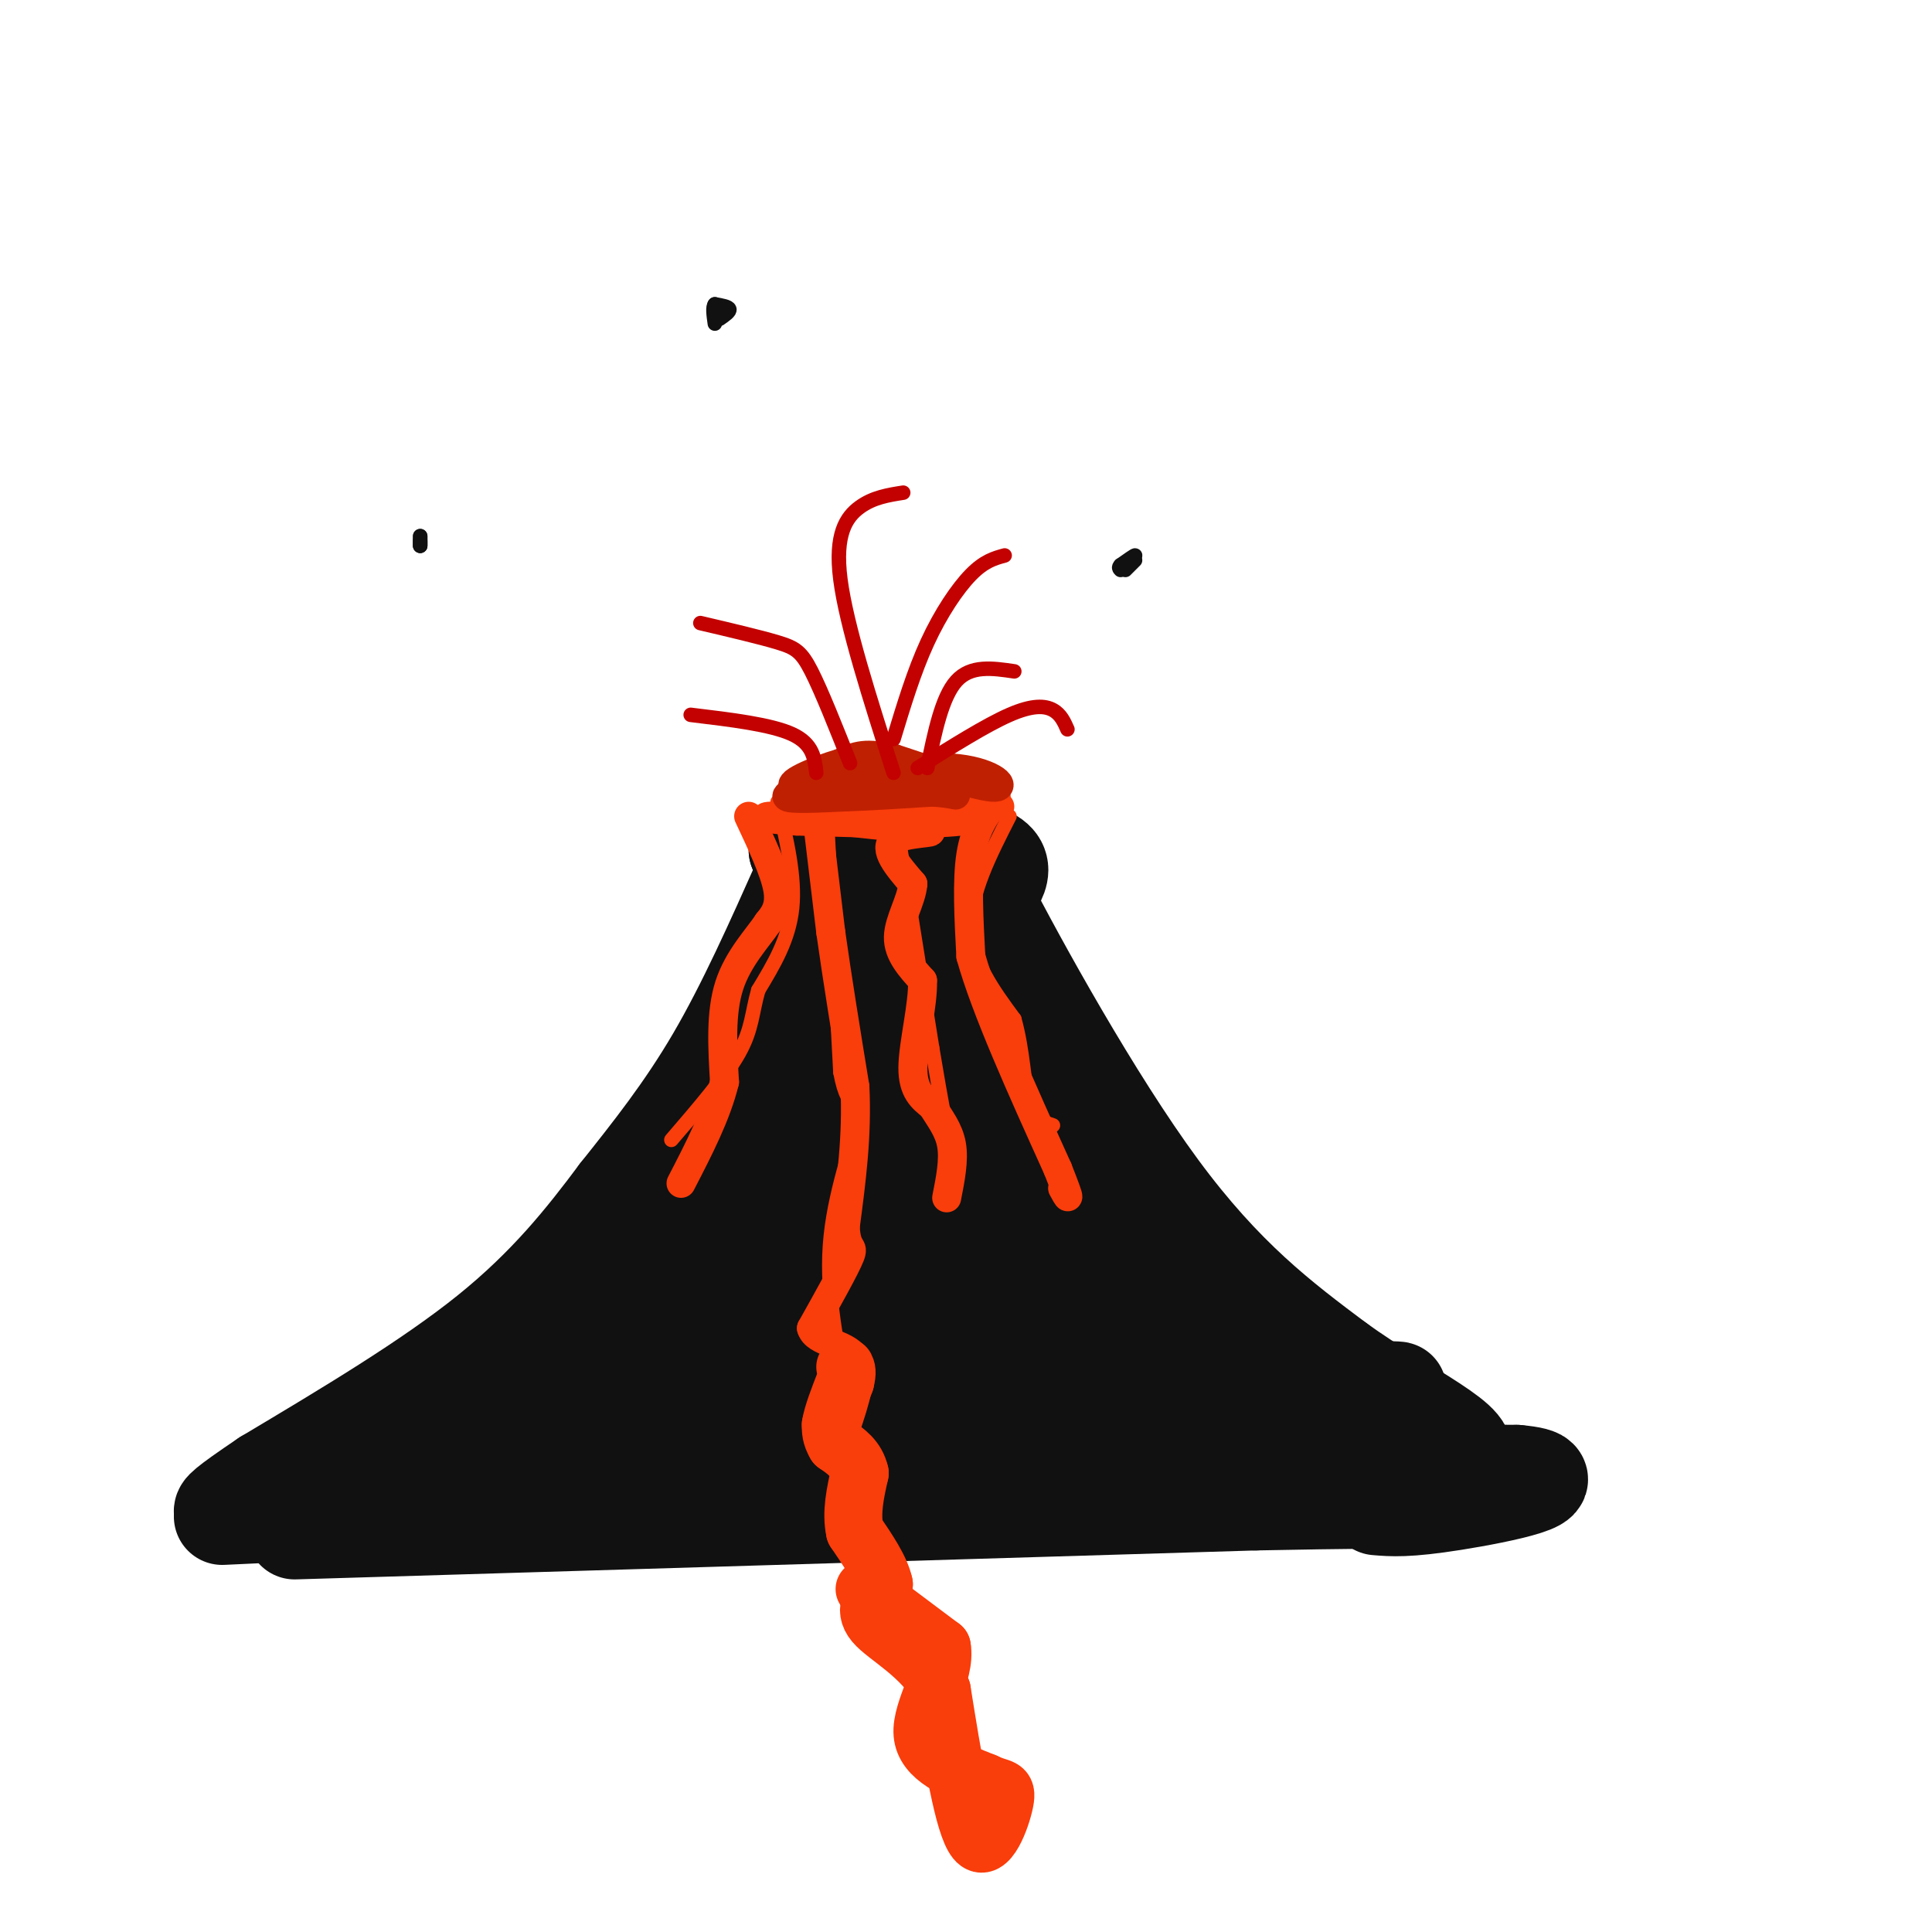 <svg viewBox='0 0 400 400' version='1.1' xmlns='http://www.w3.org/2000/svg' xmlns:xlink='http://www.w3.org/1999/xlink'><g fill='none' stroke='rgb(17,17,17)' stroke-width='20' stroke-linecap='round' stroke-linejoin='round'><path d='M184,185c-11.917,19.583 -23.833,39.167 -37,55c-13.167,15.833 -27.583,27.917 -42,40'/><path d='M105,280c-14.167,11.667 -28.583,20.833 -43,30'/><path d='M186,189c7.083,15.667 14.167,31.333 26,47c11.833,15.667 28.417,31.333 45,47'/><path d='M257,283c15.833,12.167 32.917,19.083 50,26'/><path d='M61,317c0.000,0.000 199.000,-6.000 199,-6'/><path d='M260,311c39.702,-0.810 39.458,0.167 29,-2c-10.458,-2.167 -31.131,-7.476 -44,-12c-12.869,-4.524 -17.935,-8.262 -23,-12'/><path d='M222,285c-12.675,-12.469 -32.861,-37.641 -42,-50c-9.139,-12.359 -7.230,-11.904 -5,-16c2.230,-4.096 4.780,-12.742 5,-13c0.220,-0.258 -1.890,7.871 -4,16'/><path d='M176,222c-2.905,6.429 -8.167,14.500 -10,19c-1.833,4.500 -0.238,5.429 -15,16c-14.762,10.571 -45.881,30.786 -77,51'/><path d='M74,308c-1.711,7.533 32.511,0.867 51,-11c18.489,-11.867 21.244,-28.933 24,-46'/><path d='M149,251c3.828,-9.713 1.397,-10.995 1,-15c-0.397,-4.005 1.239,-10.732 7,-17c5.761,-6.268 15.646,-12.077 20,-16c4.354,-3.923 3.177,-5.962 2,-8'/><path d='M179,195c0.933,-4.133 2.267,-10.467 0,-14c-2.267,-3.533 -8.133,-4.267 -14,-5'/><path d='M165,176c5.689,-1.222 26.911,-1.778 36,0c9.089,1.778 6.044,5.889 3,10'/><path d='M204,186c6.822,13.289 22.378,41.511 36,60c13.622,18.489 25.311,27.244 37,36'/><path d='M277,282c13.988,10.107 30.458,17.375 25,20c-5.458,2.625 -32.845,0.607 -48,-3c-15.155,-3.607 -18.077,-8.804 -21,-14'/><path d='M233,285c-31.321,1.214 -99.125,11.250 -112,13c-12.875,1.750 29.179,-4.786 60,-7c30.821,-2.214 50.411,-0.107 70,2'/><path d='M251,293c-28.115,0.625 -133.402,1.188 -123,0c10.402,-1.188 136.493,-4.128 158,-5c21.507,-0.872 -61.569,0.322 -91,-2c-29.431,-2.322 -5.215,-8.161 19,-14'/><path d='M214,272c-16.643,3.752 -67.750,20.132 -77,21c-9.250,0.868 23.356,-13.776 42,-28c18.644,-14.224 23.327,-28.029 20,-25c-3.327,3.029 -14.665,22.892 -21,35c-6.335,12.108 -7.667,16.459 -5,6c2.667,-10.459 9.334,-35.730 16,-61'/><path d='M189,220c-0.883,-4.671 -11.089,14.152 -21,27c-9.911,12.848 -19.526,19.720 -15,10c4.526,-9.720 23.193,-36.033 27,-34c3.807,2.033 -7.248,32.411 -13,52c-5.752,19.589 -6.203,28.389 2,16c8.203,-12.389 25.058,-45.968 33,-53c7.942,-7.032 6.971,12.484 6,32'/><path d='M208,270c1.917,10.180 3.710,19.631 6,12c2.290,-7.631 5.076,-32.345 5,-40c-0.076,-7.655 -3.015,1.750 0,12c3.015,10.250 11.983,21.345 12,24c0.017,2.655 -8.919,-3.131 -15,-6c-6.081,-2.869 -9.309,-2.820 -18,2c-8.691,4.820 -22.846,14.410 -37,24'/><path d='M161,298c-11.909,4.316 -23.182,3.105 -16,2c7.182,-1.105 32.818,-2.105 40,2c7.182,4.105 -4.091,13.316 -7,3c-2.909,-10.316 2.545,-40.158 8,-70'/><path d='M166,182c-5.833,13.083 -11.667,26.167 -18,37c-6.333,10.833 -13.167,19.417 -20,28'/><path d='M128,247c-7.067,9.467 -14.733,19.133 -27,29c-12.267,9.867 -29.133,19.933 -46,30'/><path d='M55,306c-9.167,6.167 -9.083,6.583 -9,7'/><path d='M46,314c0.000,0.000 171.000,-8.000 171,-8'/><path d='M217,306c44.667,-1.500 70.833,-1.250 97,-1'/><path d='M314,305c12.911,1.133 -3.311,4.467 -13,6c-9.689,1.533 -12.844,1.267 -16,1'/></g>
<g fill='none' stroke='rgb(249,61,11)' stroke-width='3' stroke-linecap='round' stroke-linejoin='round'><path d='M161,166c1.833,7.750 3.667,15.500 3,22c-0.667,6.500 -3.833,11.750 -7,17'/><path d='M157,205c-1.356,4.733 -1.244,8.067 -4,13c-2.756,4.933 -8.378,11.467 -14,18'/><path d='M171,166c0.000,0.000 3.000,56.000 3,56'/><path d='M174,222c1.762,9.583 4.667,5.542 4,9c-0.667,3.458 -4.905,14.417 -6,25c-1.095,10.583 0.952,20.792 3,31'/><path d='M175,287c0.833,5.833 1.417,4.917 2,4'/><path d='M185,167c0.000,0.000 8.000,50.000 8,50'/><path d='M193,217c2.000,12.000 3.000,17.000 4,22'/><path d='M209,169c-4.083,8.000 -8.167,16.000 -8,23c0.167,7.000 4.583,13.000 9,19'/><path d='M210,211c1.844,6.511 1.956,13.289 3,17c1.044,3.711 3.022,4.356 5,5'/></g>
<g fill='none' stroke='rgb(249,61,11)' stroke-width='6' stroke-linecap='round' stroke-linejoin='round'><path d='M207,167c0.000,0.000 -10.000,-1.000 -10,-1'/><path d='M197,166c-4.667,-0.167 -11.333,-0.083 -18,0'/><path d='M179,166c-5.833,0.333 -11.417,1.167 -17,2'/><path d='M162,168c0.333,0.500 9.667,0.750 19,1'/><path d='M181,169c6.500,-0.167 13.250,-1.083 20,-2'/><path d='M201,167c4.533,-0.978 5.867,-2.422 5,-2c-0.867,0.422 -3.933,2.711 -7,5'/><path d='M199,170c-6.833,0.833 -20.417,0.417 -34,0'/><path d='M165,170c-7.289,-0.356 -8.511,-1.244 -3,-1c5.511,0.244 17.756,1.622 30,3'/><path d='M192,172c2.933,0.511 -4.733,0.289 -7,2c-2.267,1.711 0.867,5.356 4,9'/><path d='M189,183c-0.267,3.444 -2.933,7.556 -3,11c-0.067,3.444 2.467,6.222 5,9'/><path d='M191,203c0.156,5.044 -1.956,13.156 -2,18c-0.044,4.844 1.978,6.422 4,8'/><path d='M193,229c1.556,2.533 3.444,4.867 4,8c0.556,3.133 -0.222,7.067 -1,11'/><path d='M169,168c0.000,0.000 3.000,25.000 3,25'/><path d='M172,193c1.333,9.500 3.167,20.750 5,32'/><path d='M177,225c0.500,10.167 -0.750,19.583 -2,29'/><path d='M175,254c0.267,5.178 1.933,3.622 1,6c-0.933,2.378 -4.467,8.689 -8,15'/><path d='M168,275c0.844,3.000 6.956,3.000 9,6c2.044,3.000 0.022,9.000 -2,15'/><path d='M175,296c0.000,3.333 1.000,4.167 2,5'/><path d='M155,169c2.667,5.667 5.333,11.333 6,15c0.667,3.667 -0.667,5.333 -2,7'/><path d='M159,191c-2.044,3.089 -6.156,7.311 -8,13c-1.844,5.689 -1.422,12.844 -1,20'/><path d='M150,224c-1.667,6.833 -5.333,13.917 -9,21'/><path d='M206,166c-2.083,2.833 -4.167,5.667 -5,11c-0.833,5.333 -0.417,13.167 0,21'/><path d='M201,198c3.000,10.833 10.500,27.417 18,44'/><path d='M219,242c3.167,8.000 2.083,6.000 1,4'/></g>
<g fill='none' stroke='rgb(191,32,1)' stroke-width='6' stroke-linecap='round' stroke-linejoin='round'><path d='M184,158c-4.167,1.917 -8.333,3.833 -8,4c0.333,0.167 5.167,-1.417 10,-3'/><path d='M186,159c-0.833,0.000 -7.917,1.500 -15,3'/><path d='M171,162c-4.644,1.133 -8.756,2.467 -8,3c0.756,0.533 6.378,0.267 12,0'/><path d='M175,165c5.000,-0.167 11.500,-0.583 18,-1'/><path d='M193,164c4.476,0.214 6.667,1.250 3,0c-3.667,-1.250 -13.190,-4.786 -15,-6c-1.810,-1.214 4.095,-0.107 10,1'/><path d='M191,159c3.845,1.429 8.458,4.500 7,4c-1.458,-0.500 -8.988,-4.571 -14,-6c-5.012,-1.429 -7.506,-0.214 -10,1'/><path d='M174,158c-4.978,1.444 -12.422,4.556 -9,5c3.422,0.444 17.711,-1.778 32,-4'/><path d='M197,159c7.911,0.533 11.689,3.867 9,4c-2.689,0.133 -11.844,-2.933 -21,-6'/><path d='M185,157c-4.667,-1.000 -5.833,-0.500 -7,0'/></g>
<g fill='none' stroke='rgb(195,1,1)' stroke-width='3' stroke-linecap='round' stroke-linejoin='round'><path d='M192,159c1.500,-7.333 3.000,-14.667 6,-18c3.000,-3.333 7.500,-2.667 12,-2'/><path d='M190,159c7.089,-4.444 14.178,-8.889 19,-11c4.822,-2.111 7.378,-1.889 9,-1c1.622,0.889 2.311,2.444 3,4'/><path d='M169,160c-0.333,-3.000 -0.667,-6.000 -5,-8c-4.333,-2.000 -12.667,-3.000 -21,-4'/><path d='M176,158c-2.956,-7.444 -5.911,-14.889 -8,-19c-2.089,-4.111 -3.311,-4.889 -7,-6c-3.689,-1.111 -9.844,-2.556 -16,-4'/><path d='M185,160c-4.889,-15.289 -9.778,-30.578 -11,-40c-1.222,-9.422 1.222,-12.978 4,-15c2.778,-2.022 5.889,-2.511 9,-3'/><path d='M185,153c2.111,-6.978 4.222,-13.956 7,-20c2.778,-6.044 6.222,-11.156 9,-14c2.778,-2.844 4.889,-3.422 7,-4'/></g>
<g fill='none' stroke='rgb(17,17,17)' stroke-width='3' stroke-linecap='round' stroke-linejoin='round'><path d='M233,117c1.083,-1.000 2.167,-2.000 2,-2c-0.167,0.000 -1.583,1.000 -3,2'/><path d='M232,117c-0.500,0.500 -0.250,0.750 0,1'/><path d='M87,112c0.000,0.000 0.000,1.000 0,1'/><path d='M87,113c0.000,-0.167 0.000,-1.083 0,-2'/><path d='M87,111c0.000,0.000 0.000,1.000 0,2'/><path d='M235,116c0.000,0.000 -2.000,2.000 -2,2'/><path d='M149,66c1.083,-0.750 2.167,-1.500 2,-2c-0.167,-0.500 -1.583,-0.750 -3,-1'/><path d='M148,63c-0.500,0.500 -0.250,2.250 0,4'/></g>
<g fill='none' stroke='rgb(249,61,11)' stroke-width='12' stroke-linecap='round' stroke-linejoin='round'><path d='M179,329c0.000,0.000 16.000,12.000 16,12'/><path d='M195,341c1.022,5.422 -4.422,12.978 -4,18c0.422,5.022 6.711,7.511 13,10'/><path d='M204,369c3.190,1.607 4.667,0.625 4,4c-0.667,3.375 -3.476,11.107 -6,8c-2.524,-3.107 -4.762,-17.054 -7,-31'/><path d='M195,350c-4.289,-7.578 -11.511,-11.022 -14,-14c-2.489,-2.978 -0.244,-5.489 2,-8'/><path d='M183,328c-0.667,-3.167 -3.333,-7.083 -6,-11'/><path d='M177,317c-0.833,-3.833 0.083,-7.917 1,-12'/><path d='M178,305c-0.667,-3.000 -2.833,-4.500 -5,-6'/><path d='M173,299c-1.000,-1.667 -1.000,-2.833 -1,-4'/><path d='M172,295c0.333,-2.167 1.667,-5.583 3,-9'/><path d='M175,286c0.500,-2.000 0.250,-2.500 0,-3'/></g>
</svg>